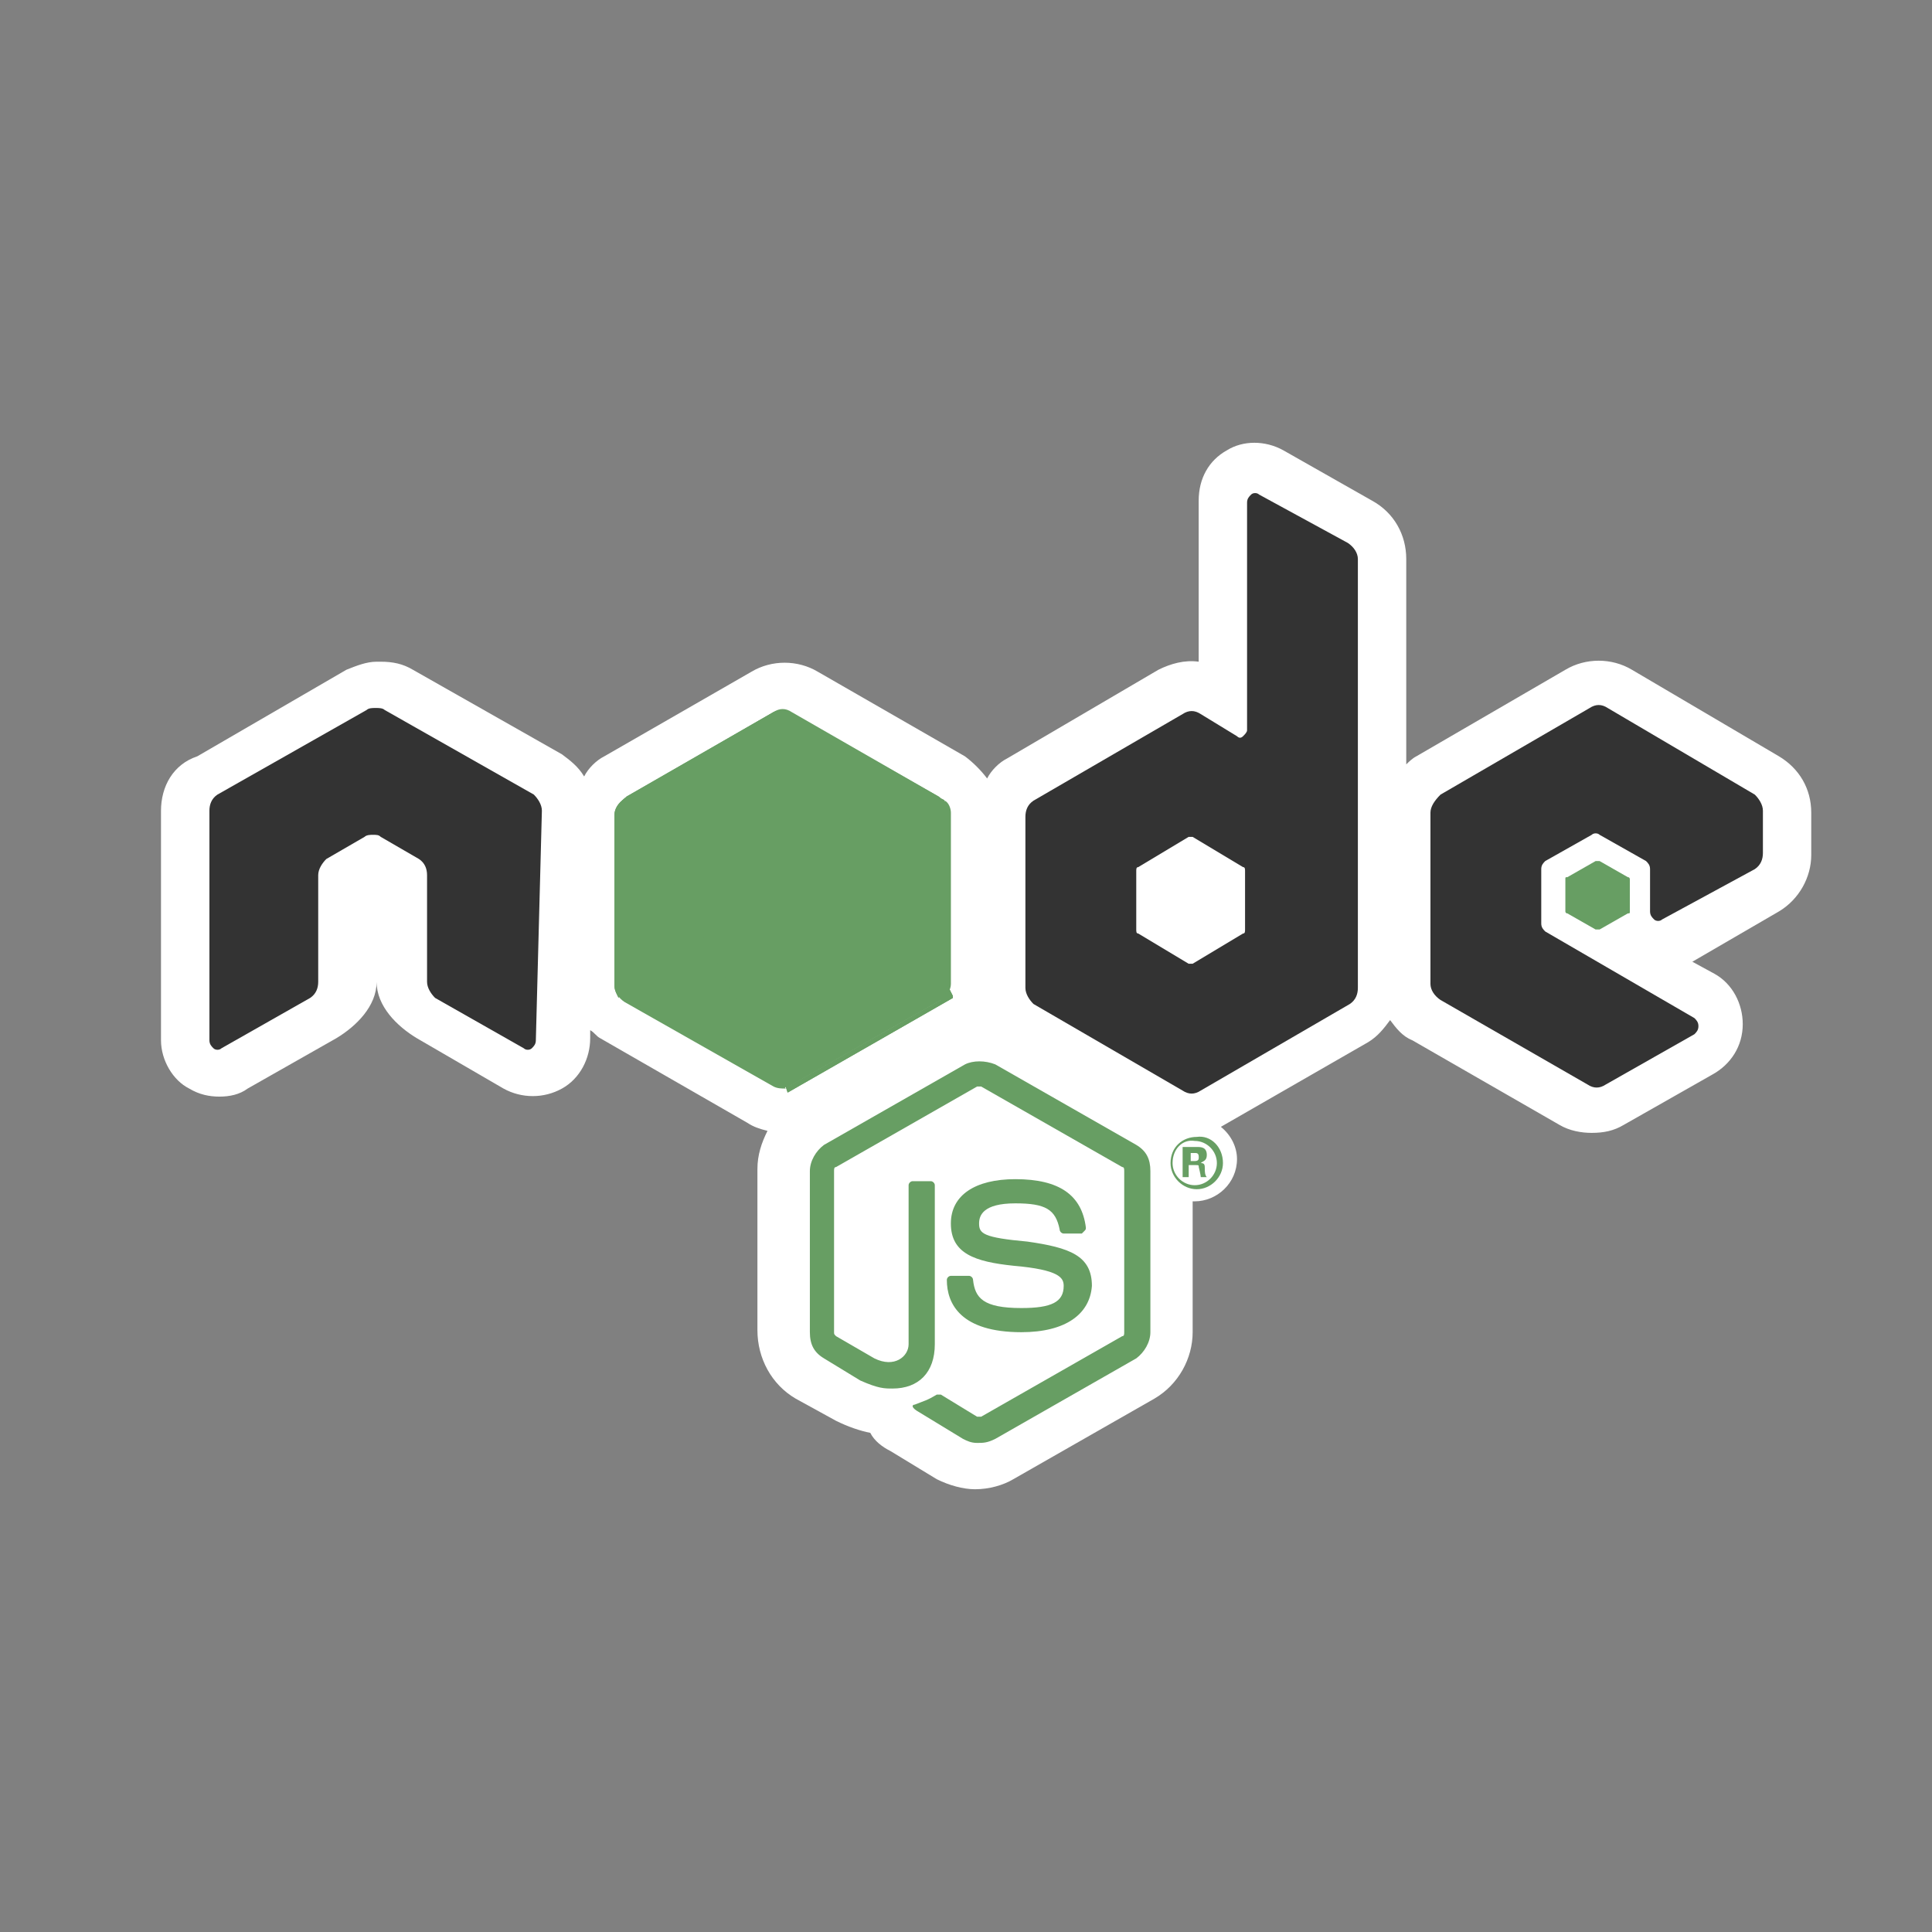 <svg data-slug-id="node-js01" viewBox="0 0 48 48" xmlns="http://www.w3.org/2000/svg">
<rect x="0" y="0" width="48" height="48" fill="#808080" stroke="none"/>
<path d="M44.199 18.791L40.545 16.64C40.044 16.34 39.393 16.34 38.892 16.64L35.188 18.791C35.088 18.841 34.988 18.941 34.938 18.991V13.889C34.938 13.289 34.637 12.738 34.087 12.438L31.884 11.188C31.433 10.938 30.883 10.938 30.482 11.188C30.032 11.438 29.781 11.888 29.781 12.438V16.44C29.431 16.39 29.081 16.49 28.78 16.64L25.026 18.841C24.825 18.941 24.625 19.141 24.525 19.341C24.375 19.141 24.175 18.941 23.974 18.791L20.32 16.69C19.819 16.39 19.169 16.39 18.668 16.69L15.013 18.791C14.813 18.891 14.613 19.091 14.513 19.291C14.363 19.041 14.162 18.891 13.962 18.741L10.258 16.64C10.007 16.49 9.757 16.44 9.457 16.44H9.357C9.106 16.44 8.856 16.54 8.606 16.64L4.901 18.791C4.3 18.991 4 19.542 4 20.142V25.845C4 26.345 4.3 26.845 4.701 27.045C4.951 27.195 5.201 27.245 5.452 27.245C5.702 27.245 5.952 27.195 6.153 27.045L8.355 25.795C8.856 25.494 9.357 24.994 9.357 24.394C9.357 24.994 9.857 25.494 10.358 25.795L12.51 27.045C12.961 27.295 13.512 27.295 13.962 27.045C14.413 26.795 14.663 26.295 14.663 25.795V25.595C14.763 25.645 14.813 25.745 14.913 25.795L18.568 27.896C18.718 27.996 18.868 28.046 19.068 28.096C18.918 28.396 18.818 28.696 18.818 29.046V33.048C18.818 33.748 19.169 34.399 19.769 34.749L20.77 35.299C21.071 35.449 21.371 35.549 21.622 35.599C21.722 35.799 21.922 35.95 22.122 36.05L23.273 36.75C23.574 36.9 23.924 37 24.225 37C24.575 37 24.925 36.9 25.176 36.75L28.68 34.749C29.281 34.399 29.631 33.748 29.631 33.098V29.847H29.681C30.232 29.847 30.733 29.396 30.733 28.796C30.733 28.496 30.582 28.196 30.332 27.996L33.987 25.895C34.237 25.745 34.387 25.544 34.537 25.344C34.687 25.544 34.838 25.745 35.088 25.845L38.742 27.946C38.993 28.096 39.293 28.146 39.543 28.146C39.844 28.146 40.094 28.096 40.344 27.946L42.547 26.695C42.998 26.445 43.298 25.995 43.298 25.444C43.298 24.944 43.048 24.444 42.597 24.194L42.046 23.894L44.199 22.643C44.7 22.343 45 21.793 45 21.242V20.192C45 19.592 44.7 19.091 44.199 18.791Z" fill="white"/>
<path d="M24.276 35.849C24.126 35.849 24.026 35.799 23.926 35.749L22.774 35.048C22.624 34.948 22.674 34.898 22.724 34.898C22.975 34.798 23.025 34.798 23.275 34.648C23.325 34.648 23.325 34.648 23.375 34.648L24.276 35.198C24.326 35.198 24.376 35.198 24.376 35.198L27.881 33.197C27.931 33.197 27.931 33.147 27.931 33.097V29.096C27.931 29.045 27.931 28.995 27.881 28.995L24.376 26.994C24.326 26.994 24.326 26.994 24.276 26.994L20.772 28.995C20.722 28.995 20.722 29.045 20.722 29.096V33.097C20.722 33.147 20.722 33.147 20.772 33.197L21.723 33.748C22.224 33.998 22.574 33.698 22.574 33.398V29.446C22.574 29.396 22.624 29.346 22.674 29.346H23.125C23.175 29.346 23.225 29.396 23.225 29.446V33.398C23.225 34.098 22.824 34.498 22.174 34.498C21.973 34.498 21.823 34.498 21.373 34.298L20.471 33.748C20.221 33.598 20.121 33.398 20.121 33.097V29.096C20.121 28.845 20.271 28.595 20.471 28.445L23.976 26.444C24.176 26.344 24.476 26.344 24.727 26.444L28.231 28.445C28.481 28.595 28.581 28.795 28.581 29.096V33.097C28.581 33.347 28.431 33.598 28.231 33.748L24.727 35.749C24.526 35.849 24.426 35.849 24.276 35.849Z" fill="#679E63"/>
<path d="M25.376 33.098C23.874 33.098 23.524 32.398 23.524 31.798C23.524 31.748 23.574 31.698 23.624 31.698H24.075C24.125 31.698 24.175 31.748 24.175 31.798C24.225 32.248 24.425 32.498 25.376 32.498C26.127 32.498 26.427 32.348 26.427 31.948C26.427 31.748 26.327 31.547 25.176 31.447C24.225 31.347 23.624 31.147 23.624 30.397C23.624 29.697 24.225 29.296 25.226 29.296C26.327 29.296 26.878 29.697 26.978 30.497C26.978 30.547 26.978 30.547 26.928 30.597L26.878 30.647H26.427C26.377 30.647 26.327 30.597 26.327 30.547C26.227 30.047 25.977 29.897 25.226 29.897C24.425 29.897 24.325 30.197 24.325 30.397C24.325 30.647 24.425 30.747 25.526 30.847C26.578 30.997 27.128 31.197 27.128 31.948C27.078 32.648 26.477 33.098 25.376 33.098Z" fill="#679E63"/>
<path d="M30.384 28.896C30.384 29.246 30.083 29.546 29.733 29.546C29.382 29.546 29.082 29.246 29.082 28.896C29.082 28.496 29.382 28.246 29.733 28.246C30.083 28.196 30.384 28.496 30.384 28.896ZM29.132 28.896C29.132 29.196 29.382 29.446 29.683 29.446C29.983 29.446 30.233 29.196 30.233 28.896C30.233 28.596 29.983 28.346 29.683 28.346C29.382 28.296 29.132 28.546 29.132 28.896ZM29.483 28.496H29.733C29.833 28.496 29.983 28.496 29.983 28.696C29.983 28.846 29.883 28.846 29.833 28.896C29.933 28.896 29.933 28.946 29.933 29.046C29.933 29.096 29.933 29.196 29.983 29.246H29.833C29.833 29.196 29.783 28.996 29.783 28.996C29.783 28.946 29.783 28.946 29.683 28.946H29.533V29.246H29.382V28.496H29.483ZM29.583 28.846H29.683C29.783 28.846 29.783 28.796 29.783 28.746C29.783 28.646 29.733 28.646 29.683 28.646H29.583V28.846Z" fill="#679E63"/>
<path fill-rule="evenodd" clip-rule="evenodd" d="M13.463 20.141C13.463 19.991 13.363 19.841 13.263 19.741L9.558 17.64C9.508 17.59 9.408 17.59 9.358 17.59H9.308C9.258 17.59 9.158 17.59 9.108 17.64L5.403 19.741C5.253 19.841 5.203 19.991 5.203 20.141V25.844C5.203 25.944 5.253 25.994 5.303 26.044C5.353 26.094 5.453 26.094 5.503 26.044L7.706 24.793C7.856 24.693 7.906 24.543 7.906 24.393V21.742C7.906 21.592 8.007 21.442 8.107 21.342L9.058 20.791C9.108 20.741 9.208 20.741 9.258 20.741C9.358 20.741 9.408 20.741 9.458 20.791L10.409 21.342C10.56 21.442 10.61 21.592 10.61 21.742V24.393C10.61 24.543 10.71 24.693 10.81 24.793L13.013 26.044C13.063 26.094 13.163 26.094 13.213 26.044C13.263 25.994 13.313 25.944 13.313 25.844L13.463 20.141Z" fill="#333333"/>
<path fill-rule="evenodd" clip-rule="evenodd" d="M31.283 12.288C31.233 12.238 31.133 12.238 31.083 12.288C31.033 12.338 30.983 12.388 30.983 12.488V18.141C30.983 18.191 30.933 18.241 30.883 18.291C30.833 18.341 30.783 18.341 30.733 18.291L29.832 17.741C29.681 17.641 29.531 17.641 29.381 17.741L25.677 19.892C25.526 19.992 25.476 20.142 25.476 20.292V24.544C25.476 24.694 25.576 24.844 25.677 24.944L29.381 27.095C29.531 27.195 29.681 27.195 29.832 27.095L33.536 24.944C33.686 24.844 33.736 24.694 33.736 24.544V13.889C33.736 13.739 33.636 13.589 33.486 13.489L31.283 12.288ZM30.933 23.093C30.933 23.143 30.933 23.193 30.883 23.193L29.631 23.944C29.581 23.944 29.531 23.944 29.531 23.944L28.28 23.193C28.23 23.193 28.23 23.143 28.23 23.093V21.642C28.23 21.593 28.23 21.543 28.28 21.543L29.531 20.792C29.581 20.792 29.631 20.792 29.631 20.792L30.883 21.543C30.933 21.543 30.933 21.593 30.933 21.642V23.093Z" fill="#333333"/>
<path fill-rule="evenodd" clip-rule="evenodd" d="M43.598 21.593C43.749 21.492 43.799 21.343 43.799 21.192V20.142C43.799 19.992 43.699 19.842 43.598 19.742L39.944 17.591C39.794 17.491 39.644 17.491 39.493 17.591L35.789 19.742C35.639 19.892 35.539 20.042 35.539 20.192V24.444C35.539 24.594 35.639 24.744 35.789 24.844L39.443 26.945C39.593 27.045 39.744 27.045 39.894 26.945L42.097 25.695C42.147 25.645 42.197 25.595 42.197 25.494C42.197 25.394 42.147 25.344 42.097 25.294L38.392 23.143C38.342 23.093 38.292 23.043 38.292 22.943V21.593C38.292 21.492 38.342 21.442 38.392 21.392L39.544 20.742C39.593 20.692 39.694 20.692 39.744 20.742L40.895 21.392C40.945 21.442 40.995 21.492 40.995 21.593V22.643C40.995 22.743 41.045 22.793 41.095 22.843C41.145 22.893 41.245 22.893 41.296 22.843L43.598 21.593Z" fill="#333333"/>
<path fill-rule="evenodd" clip-rule="evenodd" d="M39.642 21.393C39.692 21.393 39.692 21.393 39.742 21.393L40.443 21.793C40.493 21.793 40.493 21.843 40.493 21.843V22.643C40.493 22.693 40.493 22.693 40.443 22.693L39.742 23.093C39.692 23.093 39.692 23.093 39.642 23.093L38.941 22.693C38.891 22.693 38.891 22.643 38.891 22.643V21.843C38.891 21.793 38.891 21.793 38.941 21.793L39.642 21.393Z" fill="#679E63"/>
<path d="M19.669 17.691C19.519 17.591 19.369 17.591 19.219 17.691L15.564 19.792C15.414 19.892 15.364 20.042 15.364 20.192V24.444C15.364 24.594 15.464 24.744 15.564 24.844L19.219 26.945C19.369 27.045 19.519 27.045 19.669 26.945L23.324 24.844C23.474 24.744 23.524 24.594 23.524 24.444V20.192C23.524 20.042 23.424 19.892 23.324 19.792L19.669 17.691Z" fill="#679E63"/>
<path d="M19.22 17.691L15.516 19.842C15.366 19.942 15.266 20.092 15.266 20.242V24.494C15.266 24.594 15.316 24.694 15.366 24.794L19.521 17.741C19.421 17.641 19.321 17.641 19.22 17.691Z" fill="#679E63"/>
<path d="M19.57 26.996C19.62 26.996 19.62 26.996 19.67 26.946L23.375 24.845C23.525 24.745 23.625 24.595 23.625 24.445V20.193C23.625 20.093 23.575 19.943 23.475 19.893L19.57 26.996Z" fill="#679E63"/>
<path d="M23.374 19.841L19.669 17.741C19.619 17.741 19.569 17.69 19.569 17.69L15.414 24.744C15.464 24.794 15.514 24.844 15.514 24.844L19.219 26.945C19.319 26.995 19.469 26.995 19.569 26.995L23.474 19.892C23.424 19.841 23.374 19.841 23.374 19.841Z" fill="#679E63"/>
<path d="M23.574 24.444V20.192C23.574 20.042 23.474 19.892 23.324 19.792L19.619 17.691C19.569 17.691 19.519 17.641 19.469 17.641L23.574 24.544C23.574 24.494 23.574 24.494 23.574 24.444Z" fill="#679E63"/>
<path d="M15.516 19.842C15.366 19.942 15.266 20.092 15.266 20.242V24.494C15.266 24.644 15.366 24.794 15.516 24.894L19.22 26.995C19.321 27.045 19.421 27.045 19.521 27.045L15.516 19.842Z" fill="#679E63"/>
<path d="M23.372 24.844C23.472 24.794 23.572 24.694 23.572 24.544L19.517 17.641C19.417 17.641 19.317 17.641 19.217 17.691L15.562 19.792L19.517 26.995C19.567 26.995 19.617 26.945 19.668 26.945L23.372 24.844Z" fill="#679E63"/>
<path d="M23.374 24.844L19.669 26.945C19.619 26.995 19.569 26.995 19.519 26.995L19.569 27.145L23.674 24.794V24.744L23.574 24.544C23.524 24.644 23.474 24.744 23.374 24.844Z" fill="#679E63"/>
<path d="M23.374 24.844L19.669 26.945C19.619 26.995 19.569 26.995 19.519 26.995L19.569 27.145L23.674 24.794V24.744L23.574 24.544C23.524 24.644 23.474 24.744 23.374 24.844Z" fill="#679E63"/>
</svg>
